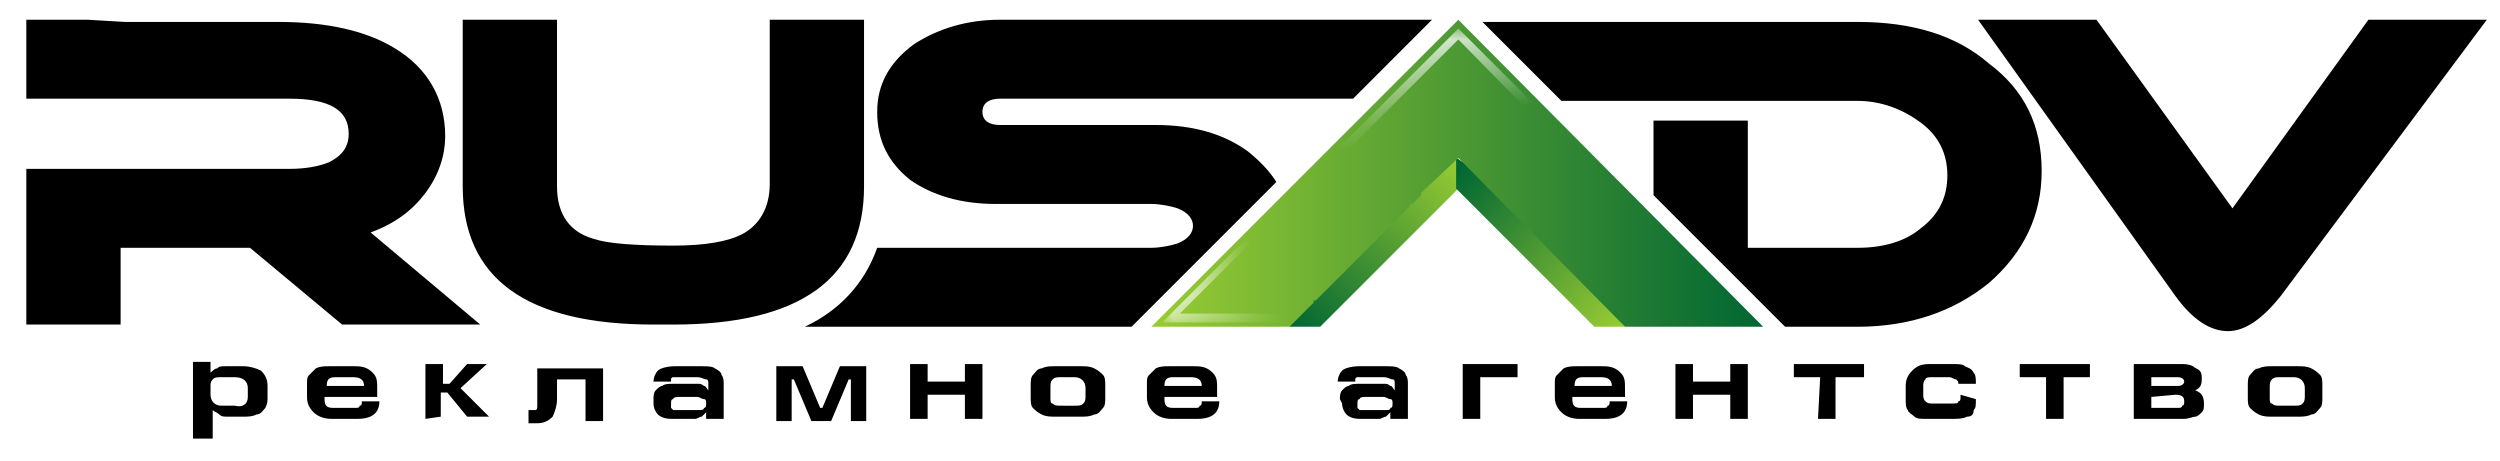 <?xml version="1.0" encoding="UTF-8"?> <!-- Generator: Adobe Illustrator 23.0.5, SVG Export Plug-In . SVG Version: 6.00 Build 0) --> <svg xmlns="http://www.w3.org/2000/svg" xmlns:xlink="http://www.w3.org/1999/xlink" version="1.1" id="Слой_1" x="0px" y="0px" viewBox="0 0 114 21" style="enable-background:new 0 0 114 21;" xml:space="preserve"> <style type="text/css"> .st0{fill-rule:evenodd;clip-rule:evenodd;fill:url(#SVGID_1_);} .st1{fill-rule:evenodd;clip-rule:evenodd;fill:url(#SVGID_2_);} .st2{fill-rule:evenodd;clip-rule:evenodd;fill:url(#SVGID_3_);} .st3{fill-rule:evenodd;clip-rule:evenodd;fill:url(#SVGID_4_);filter:url(#Adobe_OpacityMaskFilter);} .st4{mask:url(#id858_2_);fill-rule:evenodd;clip-rule:evenodd;fill:#FFFFFF;} .st5{fill-rule:evenodd;clip-rule:evenodd;fill:url(#SVGID_5_);filter:url(#Adobe_OpacityMaskFilter_1_);} .st6{mask:url(#id870_2_);fill-rule:evenodd;clip-rule:evenodd;fill:#FFFFFF;} </style> <path d="M113.4,0.9L104,13.5c-0.8,1-1.6,1.6-2.4,1.6s-1.6-0.5-2.4-1.6L90.2,0.9h5.4l6.2,8.6l6.2-8.6L113.4,0.9L113.4,0.9z M4,0.9 H1.2v3.6h4.6h7.4c1.8,0,2.7,0.5,2.7,1.6c0,0.6-0.3,1-0.9,1.3c-0.5,0.2-1.1,0.3-1.8,0.3h-12v7.1h4.3v-3.5h5.9l4.2,3.5h6.3l-5-4.2 c1.1-0.4,1.9-1,2.5-1.8c0.6-0.8,0.9-1.7,0.9-2.6c0-1.7-0.8-3.1-2.3-4c-1.3-0.8-3.1-1.2-5.3-1.2h-7L4,0.9L4,0.9z M39.4,8.5 c0,4.2-2.9,6.3-8.7,6.3h-0.9c-5.8,0-8.7-2.1-8.7-6.3V0.9h4.3v7.6c0,1.3,0.6,2.1,1.7,2.4c0.6,0.2,1.8,0.3,3.6,0.3 c1.5,0,2.5-0.2,3.1-0.5c0.8-0.4,1.3-1.2,1.3-2.3V0.9h4.3L39.4,8.5L39.4,8.5z M65.3,0.9l-3.6,3.6H45.6c-0.5,0-0.8,0.2-0.8,0.6 c0,0.4,0.3,0.6,0.8,0.6h7.1c1.7,0,3.1,0.4,4.2,1.2c0.5,0.4,1,0.9,1.3,1.4l-6.6,6.6H36.7c1.5-0.7,2.7-1.9,3.3-3.6h12.5 c0.4,0,0.9-0.1,1.2-0.2c0.5-0.2,0.7-0.5,0.7-0.8c0-0.3-0.2-0.6-0.7-0.8c-0.3-0.1-0.8-0.2-1.2-0.2h-7.1c-1.6,0-2.9-0.4-3.9-1.1 C40.5,7.4,40,6.4,40,5.1c0-1.3,0.6-2.3,1.7-3.1c1.1-0.7,2.4-1.1,3.9-1.1H65.3L65.3,0.9z M93.1,7.8c0,2-0.8,3.7-2.4,5.1 c-1.6,1.3-3.6,2-6,2h-3.3l-6-6V5.5h4.3v5.8h5c1.2,0,2.2-0.3,2.9-0.9c0.8-0.6,1.2-1.4,1.2-2.4c0-1-0.4-1.8-1.2-2.4 c-0.8-0.6-1.8-1-2.9-1H71.2l-3.6-3.6h17.1c2.5,0,4.5,0.6,6,1.9C92.3,4.1,93.1,5.7,93.1,7.8z"></path> <path d="M10.3,16.7h0.8c0.3,0,0.6,0.1,0.8,0.2c0.2,0.2,0.3,0.4,0.3,0.7v0.5c0,0.2,0,0.3-0.1,0.5c-0.1,0.1-0.2,0.3-0.4,0.3 c-0.2,0.1-0.4,0.1-0.6,0.1h-0.7c-0.2,0-0.3,0-0.4-0.1c-0.1-0.1-0.2-0.1-0.3-0.2v1.3H8.8v-3.5h0.8V17c0.1-0.1,0.2-0.2,0.3-0.2 C10,16.7,10.1,16.7,10.3,16.7z M103.6,16.7h1.2c0.2,0,0.4,0,0.6,0.1c0.2,0.1,0.3,0.2,0.4,0.3c0.1,0.1,0.1,0.3,0.1,0.5v0.5 c0,0.2,0,0.4-0.1,0.5c-0.1,0.1-0.2,0.3-0.4,0.3c-0.2,0.1-0.4,0.1-0.6,0.1h-1.2c-0.2,0-0.4,0-0.6-0.1c-0.2-0.1-0.3-0.2-0.4-0.3 c-0.1-0.1-0.1-0.3-0.1-0.5v-0.5c0-0.2,0-0.4,0.1-0.5c0.1-0.1,0.2-0.3,0.4-0.3C103.2,16.7,103.4,16.7,103.6,16.7L103.6,16.7z M105.1,17.7c0-0.3-0.2-0.5-0.5-0.5H104c-0.2,0-0.3,0-0.4,0.1c-0.1,0.1-0.1,0.2-0.1,0.4v0.4c0,0.2,0,0.3,0.1,0.3 c0.1,0.1,0.2,0.1,0.4,0.1h0.6c0.2,0,0.3,0,0.4-0.1c0.1-0.1,0.1-0.2,0.1-0.4V17.7z M97.3,19.1v-2.5h2.1c0.2,0,0.4,0,0.6,0.1 c0.1,0.1,0.2,0.1,0.3,0.2c0.1,0.1,0.1,0.2,0.1,0.4c0,0.3-0.1,0.4-0.3,0.5c0.3,0.1,0.4,0.3,0.4,0.6c0,0.2,0,0.3-0.1,0.4 c-0.1,0.1-0.2,0.2-0.3,0.2c-0.1,0-0.3,0.1-0.5,0.1H97.3z M98.1,18.1v0.5h1.2c0.1,0,0.2,0,0.2-0.1c0.1,0,0.1-0.1,0.1-0.2 c0-0.2-0.1-0.3-0.4-0.3L98.1,18.1L98.1,18.1z M98.1,17.2v0.4h1.2c0.2,0,0.3-0.1,0.3-0.2c0-0.1-0.1-0.2-0.3-0.2H98.1z M93.3,19.1h0.8 v-1.9h1.2v-0.6h-3.2v0.6h1.2V19.1z M90.1,18.2L90.1,18.2c0,0.3,0,0.4-0.1,0.5C90,18.9,89.9,19,89.7,19c-0.2,0.1-0.4,0.1-0.7,0.1 h-1.2c-0.2,0-0.4,0-0.5-0.1c-0.1-0.1-0.3-0.2-0.3-0.3c-0.1-0.1-0.1-0.3-0.1-0.5v-0.6c0-0.3,0.1-0.5,0.3-0.7c0.2-0.2,0.4-0.3,0.8-0.3 H89c0.3,0,0.5,0,0.6,0.1c0.2,0.1,0.3,0.1,0.4,0.3c0.1,0.1,0.1,0.3,0.1,0.5v0h-0.8v0c0-0.1,0-0.1-0.1-0.2c-0.1,0-0.2-0.1-0.3-0.1 h-0.8c-0.1,0-0.3,0-0.3,0.1c-0.1,0.1-0.1,0.2-0.1,0.3v0.4c0,0.1,0,0.2,0.1,0.3c0.1,0.1,0.2,0.1,0.3,0.1H89c0.2,0,0.3,0,0.3-0.1 c0.1,0,0.1-0.1,0.1-0.2l0-0.1L90.1,18.2L90.1,18.2z M82.9,19.1h0.8v-1.9H85v-0.6h-3.2v0.6h1.2L82.9,19.1L82.9,19.1z M76.4,19.1v-2.5 h0.8v0.8h1.7v-0.8h0.8v2.5h-0.8v-1.1h-1.7v1.1H76.4z M73.5,17.6L73.5,17.6c0-0.3-0.2-0.4-0.5-0.4h-0.8c-0.3,0-0.4,0.1-0.4,0.4H73.5z M72,19.1c-0.3,0-0.6-0.1-0.8-0.3c-0.2-0.2-0.3-0.4-0.3-0.7v-0.6c0-0.2,0-0.3,0.1-0.4c0.1-0.1,0.2-0.2,0.3-0.3 c0.2-0.1,0.4-0.1,0.6-0.1h1.2c0.4,0,0.6,0.1,0.8,0.3c0.2,0.2,0.2,0.4,0.2,0.7v0.4h-2.4v0.1c0,0.3,0.1,0.4,0.4,0.4h1 c0.1,0,0.2,0,0.2-0.1c0.1,0,0.1-0.1,0.1-0.2v0h0.8v0c0,0.5-0.3,0.8-1,0.8L72,19.1L72,19.1z M66.7,19.1v-2.5h2.5v0.6h-1.7v1.9H66.7z M61.1,18.2c0-0.1,0-0.3,0.1-0.4c0.1-0.1,0.2-0.2,0.3-0.2c0.1-0.1,0.3-0.1,0.6-0.1h1c0.1,0,0.2,0,0.3,0.1c0.1,0,0.1,0.1,0.2,0.2 v-0.3c0-0.1,0-0.2-0.1-0.2c-0.1,0-0.2-0.1-0.4-0.1h-0.9c-0.1,0-0.2,0-0.3,0c0,0-0.1,0-0.1,0.1v0.1h-0.8c0-0.2,0.1-0.4,0.2-0.5 c0.1-0.1,0.4-0.2,0.8-0.2h1.2c0.2,0,0.5,0,0.6,0.1c0.2,0.1,0.3,0.2,0.3,0.3c0.1,0.1,0.1,0.3,0.1,0.4v1.6h-0.8v-0.3 c-0.1,0.1-0.2,0.2-0.2,0.2c-0.1,0-0.2,0.1-0.3,0.1H62c-0.3,0-0.5-0.1-0.6-0.2c-0.1-0.1-0.2-0.3-0.2-0.5L61.1,18.2L61.1,18.2z M62.3,18.1c-0.1,0-0.3,0-0.3,0.1c-0.1,0-0.1,0.1-0.1,0.2c0,0.1,0,0.1,0,0.2c0,0,0.1,0.1,0.1,0.1c0.1,0,0.1,0,0.2,0h0.9 c0.2,0,0.3,0,0.3-0.1c0.1,0,0.1-0.1,0.1-0.2c0-0.1,0-0.2-0.1-0.2c-0.1,0-0.2-0.1-0.3-0.1H62.3z M54.8,17.6L54.8,17.6 c0-0.3-0.2-0.4-0.5-0.4h-0.8c-0.3,0-0.4,0.1-0.4,0.4H54.8L54.8,17.6z M53.4,19.1c-0.3,0-0.6-0.1-0.8-0.3c-0.2-0.2-0.3-0.4-0.3-0.7 v-0.6c0-0.2,0-0.3,0.1-0.4c0.1-0.1,0.2-0.2,0.3-0.3c0.2-0.1,0.4-0.1,0.6-0.1h1.2c0.4,0,0.6,0.1,0.8,0.3c0.2,0.2,0.2,0.4,0.2,0.7v0.4 h-2.4v0.1c0,0.3,0.1,0.4,0.4,0.4h1c0.1,0,0.2,0,0.2-0.1c0.1,0,0.1-0.1,0.1-0.2v0h0.8v0c0,0.5-0.3,0.8-1,0.8L53.4,19.1L53.4,19.1z M48.1,16.7h1.2c0.2,0,0.4,0,0.6,0.1c0.2,0.1,0.3,0.2,0.4,0.3c0.1,0.1,0.1,0.3,0.1,0.5v0.5c0,0.2,0,0.4-0.1,0.5 c-0.1,0.1-0.2,0.3-0.4,0.3c-0.2,0.1-0.4,0.1-0.6,0.1h-1.2c-0.2,0-0.4,0-0.6-0.1c-0.2-0.1-0.3-0.2-0.4-0.3c-0.1-0.1-0.1-0.3-0.1-0.5 v-0.5c0-0.2,0-0.4,0.1-0.5c0.1-0.1,0.2-0.3,0.4-0.3C47.7,16.7,47.9,16.7,48.1,16.7z M49.5,17.7c0-0.3-0.2-0.5-0.5-0.5h-0.6 c-0.2,0-0.3,0-0.4,0.1c-0.1,0.1-0.1,0.2-0.1,0.4v0.4c0,0.2,0,0.3,0.1,0.3c0.1,0.1,0.2,0.1,0.4,0.1H49c0.2,0,0.3,0,0.4-0.1 c0.1-0.1,0.1-0.2,0.1-0.4V17.7z M41.5,19.1v-2.5h0.8v0.8H44v-0.8h0.8v2.5H44v-1.1h-1.7v1.1H41.5z M35.4,16.7h1.2l0.8,1.9h0.1 l0.8-1.9h1.2v2.5h-0.7v-1.9h-0.1l-0.8,1.9h-0.9l-0.8-1.9h-0.1v1.9h-0.7L35.4,16.7L35.4,16.7z M29.8,18.2c0-0.1,0-0.3,0.1-0.4 c0.1-0.1,0.2-0.2,0.3-0.2c0.1-0.1,0.3-0.1,0.6-0.1h1c0.1,0,0.2,0,0.3,0.1c0.1,0,0.1,0.1,0.2,0.2v-0.3c0-0.1,0-0.2-0.1-0.2 c-0.1,0-0.2-0.1-0.4-0.1H31c-0.1,0-0.2,0-0.3,0c0,0-0.1,0-0.1,0.1v0.1h-0.8c0-0.2,0.1-0.4,0.2-0.5c0.1-0.1,0.4-0.2,0.8-0.2h1.2 c0.2,0,0.5,0,0.6,0.1c0.2,0.1,0.3,0.2,0.3,0.3c0.1,0.1,0.1,0.3,0.1,0.4v1.6h-0.8v-0.3c-0.1,0.1-0.2,0.2-0.2,0.2 c-0.1,0-0.2,0.1-0.3,0.1h-1.1c-0.3,0-0.5-0.1-0.6-0.2c-0.1-0.1-0.2-0.3-0.2-0.5L29.8,18.2L29.8,18.2z M31,18.1c-0.1,0-0.3,0-0.3,0.1 c-0.1,0-0.1,0.1-0.1,0.2c0,0.1,0,0.1,0,0.2c0,0,0.1,0.1,0.1,0.1c0.1,0,0.1,0,0.2,0h0.9c0.2,0,0.3,0,0.3-0.1c0.1,0,0.1-0.1,0.1-0.2 c0-0.1,0-0.2-0.1-0.2c-0.1,0-0.2-0.1-0.3-0.1H31z M27.5,16.7v2.5h-0.8v-1.9h-1.3v0.9c0,0.3-0.1,0.6-0.2,0.8 c-0.2,0.2-0.4,0.3-0.7,0.3h-0.4v-0.6c0.1,0,0.3,0,0.3,0c0.1,0,0.1-0.1,0.1-0.2c0-0.1,0-0.2,0-0.4v-1.3H27.5z M19.4,19.1v-2.5h0.8 v0.9h0.3l0.8-0.9h0.9l-1.2,1.1l1.3,1.3h-1l-0.9-1.1h-0.3v1.1L19.4,19.1L19.4,19.1z M16.6,17.6L16.6,17.6c0-0.3-0.2-0.4-0.5-0.4h-0.8 c-0.3,0-0.4,0.1-0.4,0.4H16.6L16.6,17.6z M15.1,19.1c-0.3,0-0.6-0.1-0.8-0.3c-0.2-0.2-0.3-0.4-0.3-0.7v-0.6c0-0.2,0-0.3,0.1-0.4 c0.1-0.1,0.2-0.2,0.3-0.3c0.2-0.1,0.4-0.1,0.6-0.1h1.2c0.4,0,0.6,0.1,0.8,0.3c0.2,0.2,0.2,0.4,0.2,0.7v0.4h-2.4v0.1 c0,0.3,0.1,0.4,0.4,0.4h1c0.1,0,0.2,0,0.2-0.1c0.1,0,0.1-0.1,0.1-0.2v0h0.8v0c0,0.5-0.3,0.8-1,0.8L15.1,19.1L15.1,19.1z M11.3,18.1 v-0.4c0-0.3-0.2-0.5-0.6-0.5h-0.6c-0.2,0-0.3,0-0.4,0.1c-0.1,0.1-0.1,0.2-0.1,0.3v0.4c0,0.3,0.2,0.5,0.5,0.5h0.6 C11.1,18.6,11.3,18.4,11.3,18.1z"></path> <linearGradient id="SVGID_1_" gradientUnits="userSpaceOnUse" x1="-62.944" y1="45.086" x2="-63.928" y2="44.086" gradientTransform="matrix(7.747 0 0 -7.625 554.208 351.122)"> <stop offset="0" style="stop-color:#99CC33"></stop> <stop offset="1" style="stop-color:#006633"></stop> </linearGradient> <path class="st0" d="M66.5,7.2c0.2,0.4,0.2,1,0,1.4c-2.1,2.1-4.2,4.2-6.3,6.3l-1.4,0C60.1,11.8,63.4,9.5,66.5,7.2z"></path> <linearGradient id="SVGID_2_" gradientUnits="userSpaceOnUse" x1="3191.567" y1="-950.158" x2="2930.897" y2="-689.478" gradientTransform="matrix(2.834646e-02 0 0 -2.834646e-02 -16.518 -11.951)"> <stop offset="0" style="stop-color:#99CC33"></stop> <stop offset="1" style="stop-color:#006633"></stop> </linearGradient> <path class="st1" d="M74.1,14.9l-1.4,0l-6.3-6.3c0-0.5,0-0.9,0-1.4C69.9,9.3,72.2,12,74.1,14.9L74.1,14.9z"></path> <linearGradient id="SVGID_3_" gradientUnits="userSpaceOnUse" x1="-30.066" y1="40.937" x2="-29.066" y2="40.937" gradientTransform="matrix(27.833 0 0 -13.916 889.371 577.593)"> <stop offset="0" style="stop-color:#99CC33"></stop> <stop offset="1" style="stop-color:#006633"></stop> </linearGradient> <polygon class="st2" points="58.8,14.9 52.5,14.9 56.1,11.3 56.2,11.2 56.3,11.1 56.4,11 56.4,11 56.5,10.9 56.6,10.8 56.7,10.7 56.8,10.6 56.9,10.5 56.9,10.5 60.7,6.7 60.8,6.6 60.9,6.5 61,6.4 61,6.4 61.1,6.3 61.2,6.2 61.3,6.1 61.4,6 61.5,5.9 61.6,5.8 66.5,0.9 80.4,14.9 74.1,14.9 66.5,7.2 64.8,8.8 64.8,8.9 64.7,9 64.6,9.1 64.5,9.2 64.4,9.3 64.3,9.3 64.3,9.4 64.2,9.5 64.1,9.6 63.9,9.8 63.9,9.8 63.9,9.8 60,13.7 60,13.7 60,13.7 59.9,13.7 59.9,13.8 59.8,13.9 59.7,14 59.6,14.1 59.5,14.2 59.4,14.3 "></polygon> <defs> <filter id="Adobe_OpacityMaskFilter" x="53" y="10.9" width="5.8" height="3.8"> <feColorMatrix type="matrix" values="1 0 0 0 0 0 1 0 0 0 0 0 1 0 0 0 0 0 1 0"></feColorMatrix> </filter> </defs> <mask maskUnits="userSpaceOnUse" x="53" y="10.9" width="5.8" height="3.8" id="id858_2_"> <linearGradient id="SVGID_4_" gradientUnits="userSpaceOnUse" x1="2439.524" y1="-918.108" x2="2603.593" y2="-852.478" gradientTransform="matrix(2.834646e-02 0 0 -2.834646e-02 -16.518 -11.951)"> <stop offset="0" style="stop-color:#FFFFFF"></stop> <stop offset="1" style="stop-color:#FFFFFF;stop-opacity:0"></stop> </linearGradient> <rect x="53" y="10.9" class="st3" width="5.8" height="3.8"></rect> </mask> <polygon class="st4" points="53,14.7 58.5,14.7 58.8,14.3 53.8,14.3 57,11.1 56.8,10.9 "></polygon> <defs> <filter id="Adobe_OpacityMaskFilter_1_" x="60.7" y="1.3" width="11.4" height="5.7"> <feColorMatrix type="matrix" values="1 0 0 0 0 0 1 0 0 0 0 0 1 0 0 0 0 0 1 0"></feColorMatrix> </filter> </defs> <mask maskUnits="userSpaceOnUse" x="60.7" y="1.3" width="11.4" height="5.7" id="id870_2_"> <linearGradient id="SVGID_5_" gradientUnits="userSpaceOnUse" x1="2900.31" y1="-444.801" x2="2936.35" y2="-609.881" gradientTransform="matrix(2.834646e-02 0 0 -2.834646e-02 -16.518 -11.951)"> <stop offset="0" style="stop-color:#FFFFFF"></stop> <stop offset="1" style="stop-color:#FFFFFF;stop-opacity:0"></stop> </linearGradient> <rect x="60.5" y="1" class="st5" width="12" height="6.3"></rect> </mask> <polygon class="st6" points="66.5,1.8 71.6,7 72.2,7 66.5,1.3 61.6,6.2 61.5,6.3 61.4,6.4 61.3,6.5 61.2,6.5 61.1,6.6 61,6.7 61,6.8 60.9,6.9 60.8,7 60.7,7 61.3,7 61.3,7 61.4,6.9 61.5,6.8 61.6,6.7 "></polygon> </svg> 